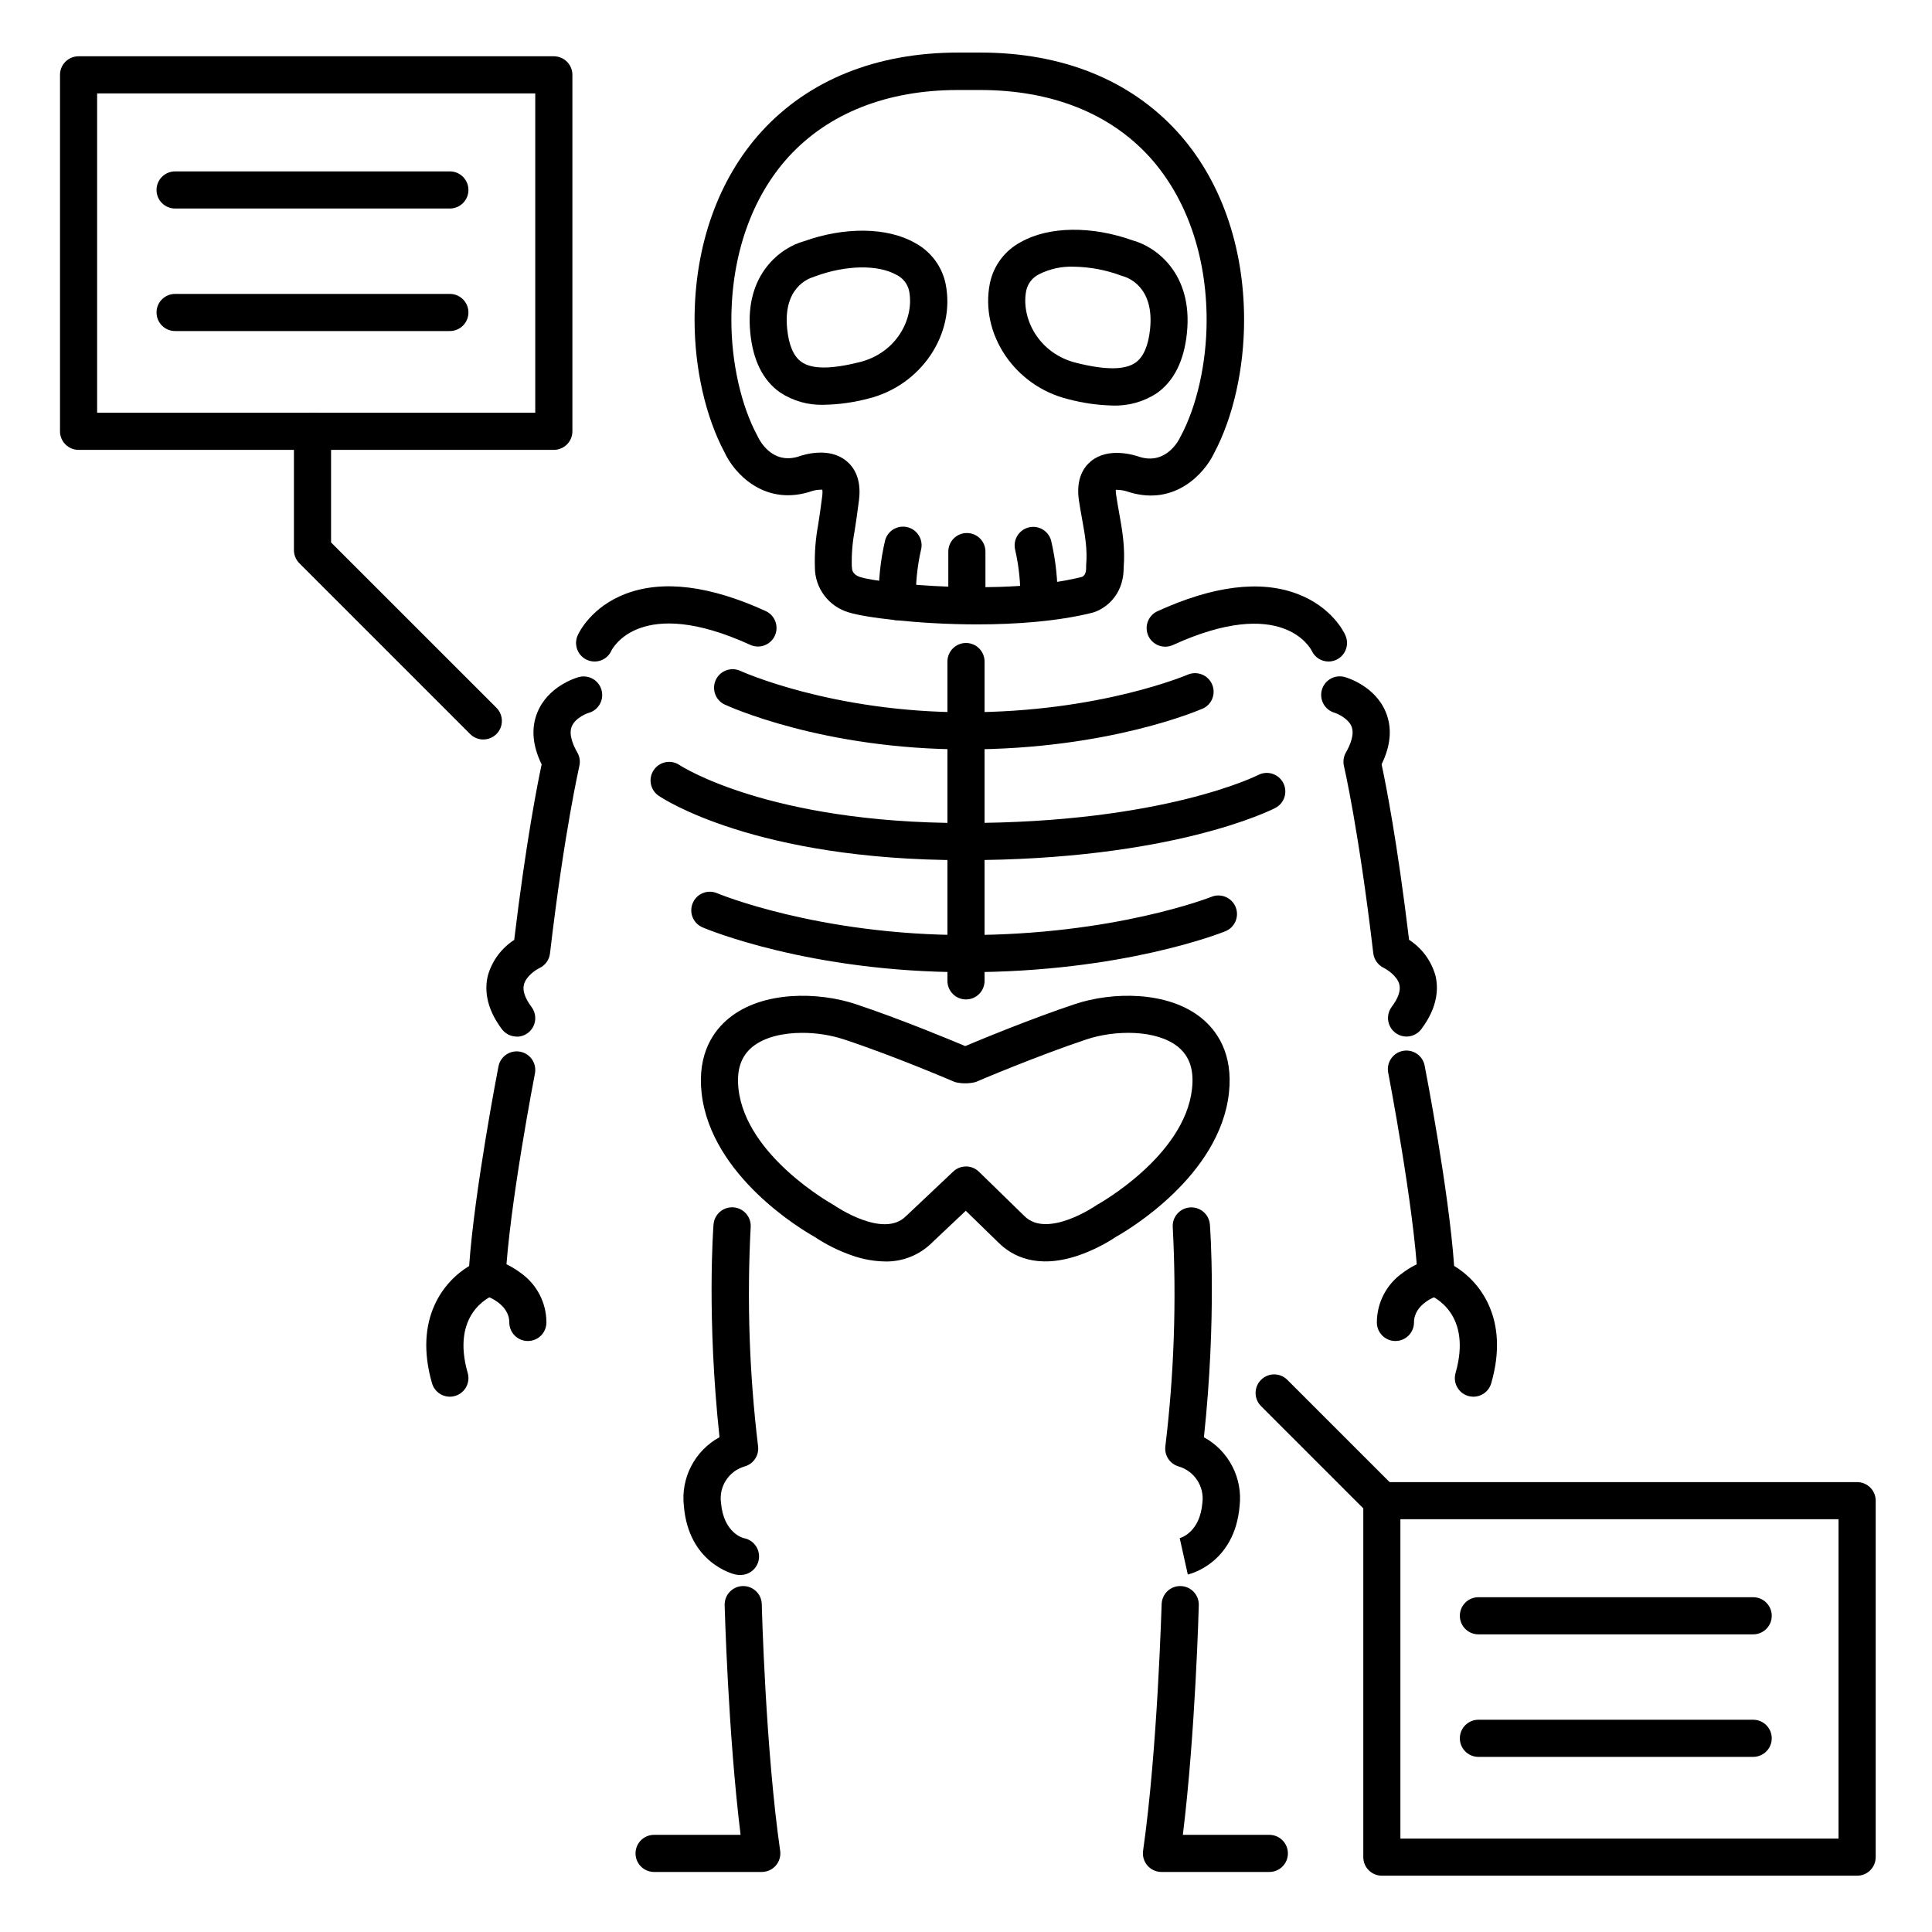 <?xml version="1.0" encoding="UTF-8"?>
<!-- Uploaded to: SVG Repo, www.svgrepo.com, Generator: SVG Repo Mixer Tools -->
<svg fill="#000000" width="800px" height="800px" version="1.1" viewBox="144 144 512 512" xmlns="http://www.w3.org/2000/svg">
 <g>
  <path d="m362.38 251.27c-4.137 0.152-8.215-0.996-11.668-3.277-4.496-3.16-7.164-8.473-7.871-15.742-1.633-15.812 8.383-22.742 14.16-24.297 10.824-3.887 22.043-3.75 29.371 0.363v0.004c4.238 2.219 7.258 6.223 8.227 10.91 2.668 13.305-6.504 26.934-20.457 30.387-3.84 1.02-7.789 1.578-11.762 1.652zm-2.723-33.887c-1.398 0.395-8.176 2.863-7.047 13.777 0.441 4.359 1.711 7.301 3.777 8.746 2.746 1.969 7.785 1.969 15.371 0.078 9.977-2.469 14.602-11.73 13.164-18.902-0.414-1.867-1.66-3.438-3.383-4.262-4.922-2.734-13.293-2.59-21.422 0.375-0.148 0.07-0.305 0.133-0.461 0.188z"/>
  <path d="m438.8 251.47c-3.988-0.102-7.953-0.676-11.809-1.711-14.082-3.484-23.34-17.25-20.664-30.68v-0.004c0.973-4.707 4.008-8.73 8.266-10.961 7.41-4.164 18.766-4.301 29.676-0.375 5.824 1.574 15.93 8.562 14.277 24.52-0.758 7.391-3.445 12.742-7.969 15.93l0.004 0.004c-3.492 2.293-7.609 3.438-11.781 3.277zm-10.262-36.793c-3.156-0.117-6.289 0.559-9.113 1.969-1.762 0.84-3.039 2.445-3.461 4.352-1.457 7.281 3.238 16.727 13.363 19.188 7.703 1.91 12.793 1.879 15.605-0.09 2.098-1.477 3.387-4.469 3.848-8.855 1.152-11.168-5.785-13.656-7.191-14.051h-0.004c-0.152-0.039-0.305-0.086-0.453-0.141-4.031-1.508-8.289-2.312-12.594-2.371z"/>
  <path d="m400 408.86c-2.719 0-4.922-2.203-4.922-4.922v-84.625c0-2.715 2.203-4.918 4.922-4.918 2.715 0 4.918 2.203 4.918 4.918v84.625c0 1.305-0.52 2.559-1.441 3.481-0.922 0.922-2.172 1.441-3.477 1.441z"/>
  <path d="m400 342.6c-38.051 0-63.023-11.453-64.07-11.945-2.367-1.199-3.359-4.062-2.238-6.469s3.949-3.488 6.391-2.445c0.336 0.156 24.266 11.02 59.914 11.02 35.652 0 58.785-9.977 59.039-10.078h0.004c2.434-0.871 5.133 0.289 6.168 2.66 1.039 2.371 0.062 5.141-2.231 6.336-0.984 0.422-24.977 10.922-62.977 10.922z"/>
  <path d="m400.05 401.64c-41.504 0-68.734-11.395-69.863-11.875-2.5-1.066-3.664-3.957-2.598-6.457 1.066-2.5 3.953-3.66 6.453-2.598 0.324 0.137 26.695 11.09 66.016 11.09 39.32 0 64.766-10.035 65.023-10.145h0.004c2.512-0.996 5.359 0.223 6.375 2.731 1.012 2.504-0.188 5.359-2.688 6.391-1.102 0.445-27.258 10.863-68.723 10.863z"/>
  <path d="m399.51 371.95c-55.496 0-80-16.402-81.012-17.102h-0.004c-2.203-1.547-2.75-4.582-1.227-6.805 1.52-2.223 4.547-2.809 6.789-1.312 0.316 0.207 23.477 15.379 75.453 15.379 52.801 0 77.688-12.605 77.934-12.734v0.004c2.41-1.25 5.379-0.309 6.629 2.106 1.25 2.41 0.309 5.383-2.106 6.633-1.082 0.551-27.277 13.832-82.457 13.832z"/>
  <path d="m378.58 478.3c-2.941-0.047-5.856-0.562-8.633-1.535-3.609-1.238-7.043-2.941-10.211-5.07-2.953-1.633-27.355-16.008-29.805-38.031-1.18-10.609 3.324-16.668 7.312-19.887 8.926-7.223 23.617-6.965 33.523-3.672 11.809 3.938 25.082 9.457 29.039 11.121 3.938-1.664 17.211-7.172 29.039-11.121 9.84-3.297 24.602-3.551 33.523 3.672 3.984 3.219 8.48 9.277 7.312 19.887-2.449 22.023-26.895 36.406-29.805 38.031h-0.004c-3.172 2.121-6.606 3.82-10.215 5.059-10.914 3.641-17.484 0.117-21.086-3.484l-8.629-8.402-8.965 8.461v0.004c-3.289 3.269-7.766 5.062-12.398 4.969zm-21.953-60.586c-5.027 0-9.969 1.082-13.207 3.699-3.051 2.481-4.269 6.121-3.711 11.148 1.969 17.801 24.758 30.504 24.984 30.621 0.176 0.098 0.34 0.203 0.504 0.316 0.109 0.078 12.871 8.855 18.875 2.812l0.109-0.098 12.449-11.75-0.004 0.004c1.918-1.809 4.922-1.785 6.809 0.059l12.055 11.75c6.043 6.043 18.805-2.695 18.934-2.785h-0.004c0.16-0.113 0.324-0.215 0.492-0.309 0.227-0.129 23.008-12.793 24.984-30.621 0.562-5.027-0.66-8.668-3.719-11.148-5.719-4.625-16.727-4.469-24.227-1.969-13.41 4.469-29.266 11.246-29.422 11.316-1.789 0.445-3.66 0.445-5.453 0-0.156-0.07-16.031-6.887-29.422-11.316h0.004c-3.566-1.148-7.289-1.734-11.031-1.73z"/>
  <path d="m280.93 418.7c-1.547 0-3.008-0.73-3.934-1.969-4.508-6.012-4.496-11.059-3.691-14.238 1.109-3.875 3.582-7.219 6.965-9.406 3.141-26.074 6.188-41.465 7.273-46.504-2.441-5.019-2.824-9.652-1.133-13.777 2.793-6.887 10.055-9.113 10.883-9.348 2.613-0.758 5.344 0.742 6.102 3.356 0.758 2.609-0.742 5.344-3.356 6.102-0.129 0-3.551 1.172-4.527 3.633-0.836 2.098 0.355 4.922 1.496 6.887 0.617 1.078 0.805 2.352 0.523 3.562 0 0.168-3.938 16.926-7.773 49.633-0.188 1.715-1.258 3.207-2.824 3.934-0.934 0.453-3.551 2.144-4.094 4.398-0.395 1.594 0.297 3.582 2.027 5.902v0.004c1.117 1.488 1.297 3.484 0.465 5.152-0.836 1.664-2.539 2.719-4.402 2.719z"/>
  <path d="m263.22 514.14c-2.199 0-4.133-1.461-4.734-3.574-4.922-17.113 3.109-27.012 9.84-31.055 1.426-20.082 7.508-51.512 7.773-52.898 0.516-2.668 3.098-4.414 5.766-3.898 2.672 0.516 4.414 3.098 3.898 5.766-0.07 0.355-6.84 35.316-7.793 54.414v0.004c-0.098 1.953-1.348 3.668-3.18 4.359-1.133 0.453-11.297 5.027-6.84 20.613h0.004c0.422 1.484 0.121 3.082-0.809 4.312-0.93 1.23-2.383 1.957-3.926 1.957z"/>
  <path d="m339.97 561.38c-0.355 0-0.711-0.039-1.062-0.117-0.512-0.109-12.41-2.953-13.676-18.164-0.418-3.633 0.258-7.309 1.941-10.555 1.684-3.246 4.297-5.918 7.504-7.672-3.406-31.734-1.664-55.34-1.586-56.363h0.004c0.203-2.715 2.574-4.75 5.293-4.547 2.715 0.207 4.754 2.578 4.547 5.297-1.016 19.371-0.359 38.797 1.965 58.055 0.281 2.414-1.242 4.672-3.59 5.312-4.168 1.219-6.82 5.301-6.238 9.605 0.68 8.109 5.953 9.379 6.004 9.387 2.566 0.441 4.344 2.812 4.051 5.402-0.293 2.59-2.551 4.5-5.156 4.359z"/>
  <path d="m301.6 319.31c-0.703 0-1.395-0.145-2.035-0.43-1.199-0.539-2.129-1.535-2.59-2.762-0.461-1.23-0.41-2.59 0.137-3.785 0.344-0.766 3.621-7.547 12.793-11.012 9.84-3.68 22.25-2.125 37.008 4.613v0.004c2.473 1.129 3.562 4.051 2.434 6.523-1.133 2.473-4.055 3.562-6.527 2.43-29.086-13.305-36.496 0.934-36.793 1.543l0.004 0.004c-0.785 1.746-2.516 2.871-4.43 2.871z"/>
  <path d="m345.88 640.09h-28.535c-2.719 0-4.922-2.203-4.922-4.918 0-2.719 2.203-4.922 4.922-4.922h22.918c-3.316-26.863-4.211-60.516-4.223-60.879-0.035-1.305 0.449-2.57 1.348-3.516 0.902-0.949 2.141-1.5 3.445-1.531h0.125c2.668-0.004 4.852 2.125 4.922 4.789 0 0.383 0.984 38.375 4.871 65.359 0.203 1.414-0.219 2.844-1.152 3.922-0.938 1.078-2.293 1.695-3.719 1.695z"/>
  <path d="m283.89 499.38c-2.719 0-4.922-2.203-4.922-4.922 0-5.059-6.269-7.074-6.336-7.094-2.602-0.781-4.078-3.527-3.297-6.129 0.785-2.606 3.527-4.078 6.133-3.297 2.32 0.758 4.5 1.891 6.453 3.356 4.309 3 6.879 7.914 6.887 13.164 0 1.309-0.516 2.559-1.441 3.481-0.922 0.922-2.172 1.441-3.477 1.441z"/>
  <path d="m516.75 418.7c-1.863 0-3.566-1.055-4.398-2.719-0.836-1.668-0.656-3.664 0.461-5.152 1.742-2.312 2.422-4.301 2.035-5.902-0.551-2.254-3.168-3.938-4.133-4.418l0.004-0.004c-1.527-0.734-2.574-2.195-2.785-3.875-3.848-32.707-7.734-49.465-7.773-49.633-0.285-1.211-0.102-2.484 0.512-3.562 1.152-2.016 2.344-4.852 1.484-6.945-0.855-2.098-3.789-3.406-4.469-3.59l0.004-0.004c-1.258-0.359-2.316-1.203-2.953-2.344-0.633-1.141-0.785-2.488-0.43-3.742 0.75-2.613 3.473-4.129 6.086-3.383 0.816 0.234 8.09 2.488 10.875 9.348 1.691 4.144 1.309 8.777-1.133 13.777 1.082 5.039 4.144 20.43 7.281 46.504 3.383 2.195 5.856 5.535 6.969 9.406 0.797 3.18 0.809 8.227-3.699 14.238-0.926 1.25-2.383 1.992-3.938 2z"/>
  <path d="m534.47 514.14c-0.461 0-0.918-0.062-1.359-0.188-2.609-0.75-4.121-3.473-3.375-6.082 4.449-15.586-5.719-20.164-6.887-20.664-1.824-0.684-3.062-2.394-3.141-4.34-0.984-19.098-7.723-54.062-7.785-54.414h0.004c-0.309-1.305-0.07-2.676 0.66-3.801 0.727-1.121 1.879-1.902 3.191-2.156 1.316-0.254 2.676 0.039 3.769 0.809 1.094 0.773 1.828 1.953 2.031 3.277 0.277 1.387 6.356 32.816 7.785 52.898 6.723 4.043 14.762 13.941 9.84 31.055v0.004c-0.594 2.125-2.527 3.598-4.734 3.602z"/>
  <path d="m458.78 561.26-2.137-9.605h-0.098c0.562-0.148 5.461-1.684 6.102-9.406 0.551-4.293-2.082-8.355-6.227-9.605-2.348-0.641-3.871-2.898-3.594-5.312 2.328-19.258 2.984-38.684 1.969-58.055-0.207-2.719 1.828-5.09 4.547-5.297 2.719-0.203 5.086 1.832 5.293 4.547 0.078 0.984 1.82 24.602-1.586 56.363h0.004c3.211 1.754 5.824 4.422 7.508 7.672 1.684 3.246 2.363 6.918 1.945 10.555-1.316 15.211-13.223 18.035-13.727 18.145z"/>
  <path d="m496.1 319.31c-1.914 0.008-3.656-1.098-4.469-2.832-0.363-0.738-7.871-14.762-36.793-1.543v-0.004c-2.473 1.133-5.391 0.043-6.523-2.43-1.129-2.473-0.043-5.394 2.43-6.523 14.762-6.742 27.219-8.297 37.008-4.613 9.211 3.465 12.477 10.242 12.793 11.012 0.684 1.52 0.551 3.281-0.352 4.684-0.906 1.402-2.457 2.25-4.125 2.25z"/>
  <path d="m480.34 640.09h-28.539c-1.426 0-2.781-0.617-3.715-1.695-0.938-1.078-1.355-2.508-1.156-3.922 3.856-26.953 4.871-64.945 4.922-65.359 0.035-1.305 0.586-2.539 1.531-3.441 0.945-0.898 2.211-1.383 3.516-1.348 2.719 0.07 4.863 2.328 4.793 5.047 0 0.363-0.906 34.016-4.223 60.879h22.918c2.719 0 4.922 2.203 4.922 4.922 0 2.715-2.203 4.918-4.922 4.918z"/>
  <path d="m513.8 499.38c-2.715 0-4.918-2.203-4.918-4.922 0.008-5.25 2.578-10.164 6.887-13.164 1.957-1.465 4.141-2.602 6.465-3.356 2.594-0.766 5.32 0.703 6.102 3.293 0.785 2.586-0.664 5.32-3.246 6.125-0.316 0.098-6.367 2.098-6.367 7.106v-0.004c0 2.719-2.203 4.922-4.922 4.922z"/>
  <path d="m403.05 309.47c-15.637 0-29.914-1.84-34.066-3.168-5.387-1.539-9.082-6.481-9.035-12.082-0.105-3.731 0.188-7.461 0.867-11.129 0.305-1.969 0.688-4.379 1.113-7.871h-0.004c0.059-0.484 0.059-0.973 0-1.457-1.109-0.023-2.211 0.16-3.254 0.539l-0.344 0.117c-12.094 3.562-19.859-5.195-22.289-10.488-5.066-9.484-7.969-22.289-7.969-35.141 0-19.68 6.297-37.344 17.711-49.891 12.508-13.719 30.504-20.969 52.152-20.969h5.902c21.648 0 39.637 7.254 52.152 20.969 11.434 12.547 17.711 30.258 17.711 49.891 0 12.969-2.902 25.828-7.961 35.324-2.488 5.254-10.254 13.984-22.375 10.344l-0.316-0.109v0.004c-1.074-0.375-2.207-0.562-3.344-0.551-0.02 0.438 0.008 0.875 0.078 1.309 0.227 1.566 0.512 3.129 0.777 4.644 0.828 4.566 1.672 9.289 1.219 14.762 0 7.773-5.519 11.188-8.461 11.906-9.082 2.231-19.965 3.047-30.266 3.047zm-33.258-14.957c0 0.809 0.441 1.859 2.184 2.422 5.352 1.703 38.148 5.117 58.754-0.051 0.531-0.215 1.133-0.828 1.113-2.508h-0.004c-0.016-0.176-0.016-0.355 0-0.531 0.383-4.211-0.297-7.969-1.082-12.328-0.285-1.594-0.582-3.238-0.836-4.922-0.836-5.766 1.309-8.855 3.258-10.422 4.586-3.691 11.285-1.652 13.02-1.031 7.113 2.047 10.41-4.922 10.547-5.227 0-0.09 0.09-0.176 0.137-0.266 4.301-8 6.887-19.512 6.887-30.789 0-17.172-5.383-32.531-15.152-43.297-10.586-11.621-26.105-17.711-44.871-17.711h-5.902c-18.766 0-34.281 6.141-44.871 17.711-9.77 10.727-15.152 26.086-15.152 43.297 0 11.168 2.566 22.633 6.887 30.613l0.137 0.285c0.57 1.199 3.828 7.223 10.527 5.305 1.73-0.629 8.227-2.629 12.793 0.984 1.969 1.543 4.191 4.613 3.484 10.41-0.453 3.672-0.848 6.188-1.16 8.215-0.598 3.152-0.848 6.359-0.746 9.566 0.02 0.082 0.035 0.168 0.047 0.254zm61.059 2.332h-0.098z"/>
  <path d="m400.23 309.16c-2.719 0-4.918-2.203-4.918-4.922v-14.059c0-2.719 2.199-4.922 4.918-4.922s4.922 2.203 4.922 4.922v14.062-0.004c0 1.305-0.52 2.559-1.441 3.481-0.926 0.922-2.176 1.441-3.481 1.441z"/>
  <path d="m381.8 308.36c-2.719 0-4.922-2.203-4.922-4.922-0.133-5.5 0.441-11 1.715-16.352 0.766-2.578 3.453-4.062 6.039-3.34 2.586 0.723 4.117 3.387 3.438 5.984-1.012 4.465-1.461 9.035-1.352 13.609 0.016 1.305-0.492 2.562-1.406 3.492-0.91 0.934-2.156 1.465-3.465 1.477z"/>
  <path d="m419.32 308.36h-0.051c-1.305-0.016-2.551-0.543-3.465-1.477-0.914-0.934-1.418-2.188-1.406-3.492 0.113-4.574-0.34-9.141-1.348-13.602-0.68-2.598 0.848-5.262 3.438-5.984 2.586-0.723 5.273 0.766 6.039 3.34 1.277 5.352 1.852 10.852 1.711 16.352-0.031 2.695-2.227 4.863-4.918 4.863z"/>
  <path d="m290.77 263.22h-125.95c-2.715 0-4.918-2.203-4.918-4.922v-94.465c0-2.715 2.203-4.918 4.918-4.918h125.95c1.305 0 2.559 0.52 3.481 1.441s1.441 2.172 1.441 3.477v94.465c0 1.305-0.52 2.559-1.441 3.481s-2.176 1.441-3.481 1.441zm-121.03-9.84h116.11v-84.625h-116.11z"/>
  <path d="m636.16 641.08h-125.95c-2.719 0-4.922-2.203-4.922-4.918v-94.465c0-2.719 2.203-4.922 4.922-4.922h125.95c1.305 0 2.555 0.52 3.477 1.441 0.926 0.922 1.441 2.176 1.441 3.481v94.465c0 1.305-0.516 2.555-1.441 3.477-0.922 0.926-2.172 1.441-3.477 1.441zm-121.04-9.84h116.11v-84.625h-116.11z"/>
  <path d="m272.08 339.97c-1.305 0.004-2.559-0.512-3.484-1.434l-45.266-45.266h0.004c-0.922-0.926-1.441-2.176-1.438-3.484v-31.488c0-2.715 2.203-4.918 4.918-4.918 2.719 0 4.922 2.203 4.922 4.918v29.453l43.828 43.816c1.41 1.406 1.832 3.527 1.07 5.367-0.766 1.84-2.562 3.039-4.555 3.035z"/>
  <path d="m510.21 546.61c-1.305 0.004-2.559-0.512-3.484-1.434l-28.535-28.535v-0.004c-1.926-1.922-1.926-5.043 0-6.965 1.922-1.926 5.043-1.926 6.965 0l28.535 28.535h0.004c1.41 1.406 1.832 3.527 1.07 5.367-0.766 1.84-2.562 3.039-4.555 3.035z"/>
  <path d="m263.22 199.26h-72.816c-2.719 0-4.922-2.203-4.922-4.918 0-2.719 2.203-4.922 4.922-4.922h72.816c2.715 0 4.918 2.203 4.918 4.922 0 2.715-2.203 4.918-4.918 4.918z"/>
  <path d="m263.22 231.73h-72.816c-2.719 0-4.922-2.203-4.922-4.922 0-2.715 2.203-4.918 4.922-4.918h72.816c2.715 0 4.918 2.203 4.918 4.918 0 2.719-2.203 4.922-4.918 4.922z"/>
  <path d="m608.61 577.12h-72.816c-2.715 0-4.918-2.199-4.918-4.918s2.203-4.922 4.918-4.922h72.816c2.719 0 4.922 2.203 4.922 4.922s-2.203 4.918-4.922 4.918z"/>
  <path d="m608.61 609.59h-72.816c-2.715 0-4.918-2.203-4.918-4.918 0-2.719 2.203-4.922 4.918-4.922h72.816c2.719 0 4.922 2.203 4.922 4.922 0 2.715-2.203 4.918-4.922 4.918z"/>
 </g>
</svg>